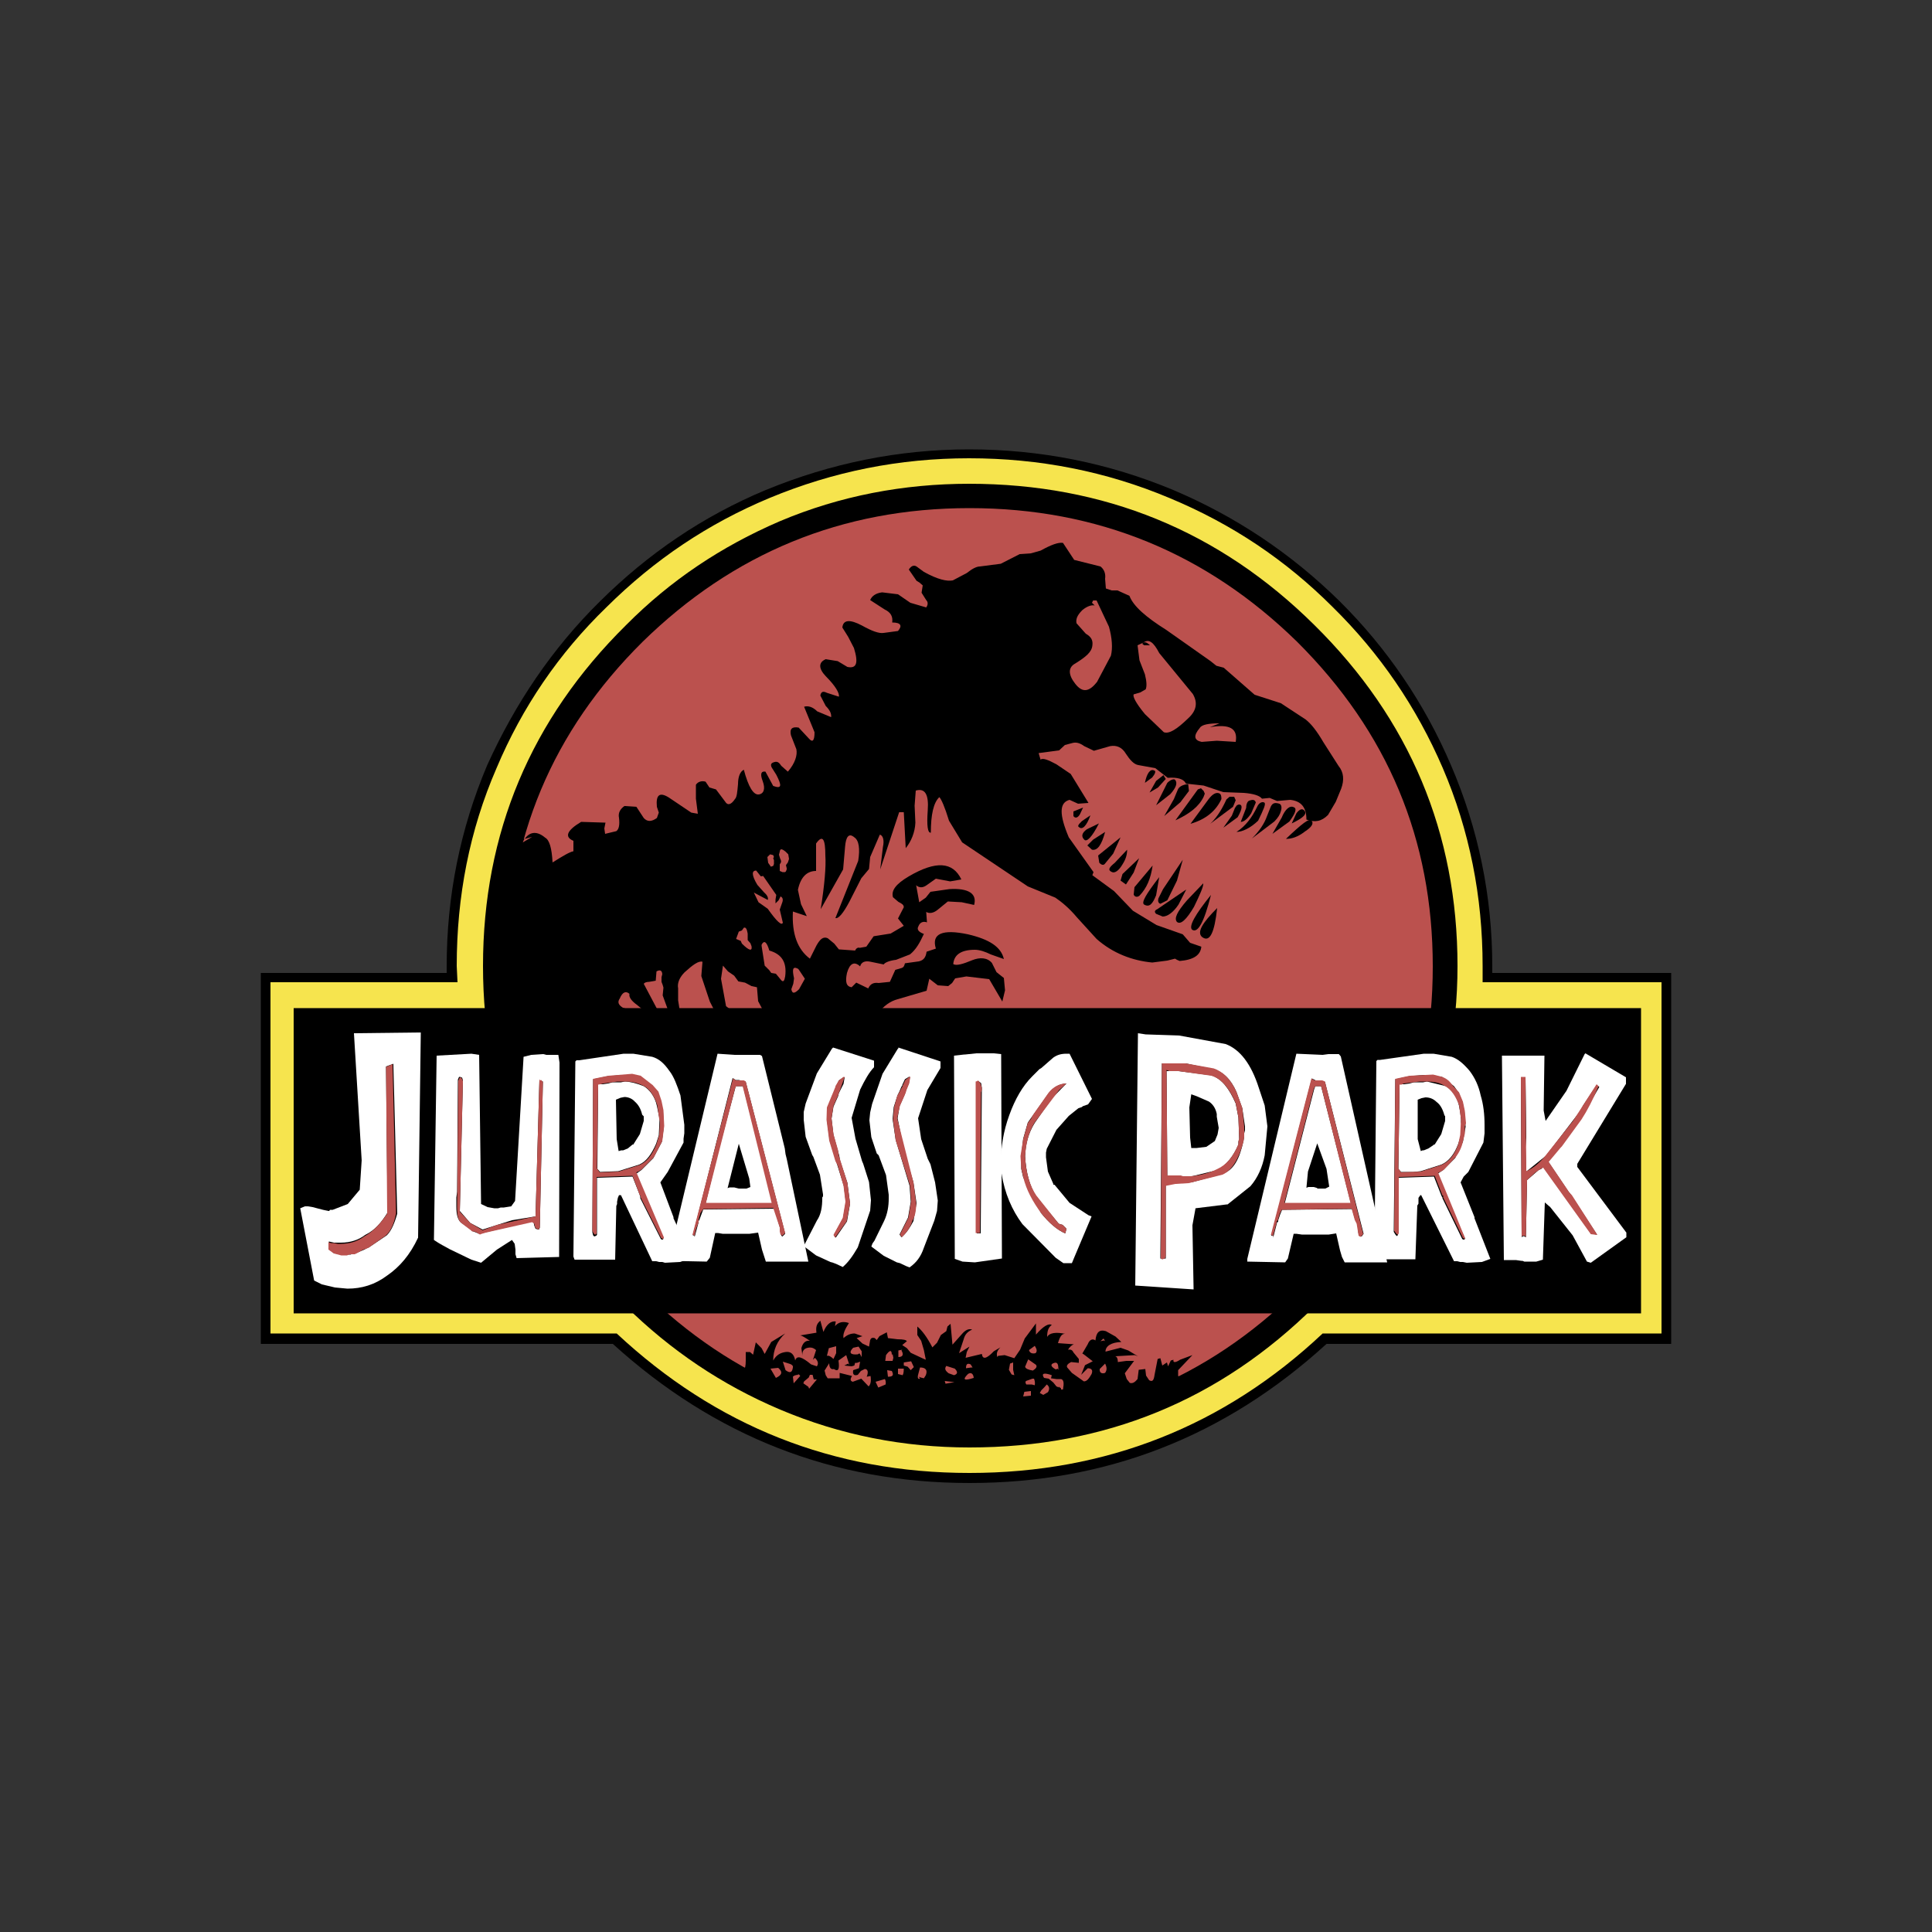 <?xml version="1.0" encoding="utf-8"?>
<!-- Generator: Adobe Illustrator 19.0.0, SVG Export Plug-In . SVG Version: 6.00 Build 0)  -->
<svg version="1.1" id="Layer_1" xmlns="http://www.w3.org/2000/svg" xmlns:xlink="http://www.w3.org/1999/xlink" x="0px" y="0px"
	 viewBox="0 0 500 500" style="enable-background:new 0 0 500 500;" xml:space="preserve">
<rect x="0" y="0" width="500" height="500" fill="#333333" stroke="none"/>
<style type="text/css">
	.st0{fill:#F6E44E;}
	.st1{fill:#BB514E;}
	.st2{fill:#FFFFFF;}
</style>
<g id="XMLID_1_">
	<path id="XMLID_3_" d="M250.8,116.3c-18.3,0-35.8,3.6-52.6,10.5c-16.3,6.8-30.5,16.5-42.9,28.8c-12.4,12.2-22,26.5-29.2,42.4
		c-7,16.5-10.5,33.9-10.5,52.1v1.7H67.5v96h91.1c26.3,23.9,57,36,92.3,36c35.4,0,66.1-12,92.4-36h89.2v-96h-46.3v-1.7
		c0-18.1-3.6-35.6-10.7-52.1c-6.8-15.9-16.5-30.2-28.8-42.4c-12.6-12.4-27-22-43.1-28.8C286.8,119.8,269.2,116.3,250.8,116.3z"/>
	<path id="XMLID_178_" class="st0" d="M250.8,118.6c-18,0-35.1,3.4-51.7,10.3c-15.8,6.6-29.7,15.9-42.1,28.2
		c-12.4,12-21.9,26-28.5,41.7c-7,16.1-10.3,33.2-10.3,51.2l0.2,4.2H70v90.9h89.6c25.6,23.9,56,36.1,91.3,36.1
		c35.4,0,66-12.2,91.4-36.1H430v-90.9h-46.3v-4.2c0-18-3.4-35.1-10.3-51.2c-6.8-15.8-16.3-29.7-28.5-41.7
		c-12.2-12.2-26.1-21.5-42.2-28.2C286.3,122,269,118.6,250.8,118.6z M201.8,134.9c15.6-6.6,32.1-9.7,49-9.7
		c34.9,0,64.8,12.2,89.4,36.6c24.6,24.3,37,53.8,37,88.2c0,16.8-3.2,32.9-9.8,48.5c-6.6,14.9-15.6,28-27.1,39.5
		c-24.6,24.4-54.4,36.6-89.4,36.6c-17,0-33.4-3.2-49-9.8c-15.1-6.4-28.3-15.3-40-26.8c-11.7-11.5-20.7-24.6-27.1-39.5
		c-6.8-15.6-9.8-31.7-9.8-48.5c0-34.4,12.4-63.9,37-88.2C173.5,150.2,186.7,141.4,201.8,134.9z"/>
	<path id="XMLID_179_" class="st1" d="M370.8,250.1c0-32.9-11.7-60.7-35.1-84c-23.4-22.9-51.6-34.6-84.8-34.6
		c-33.1,0-61.2,11.7-84.6,34.6c-23.4,23.2-35.1,51.1-35.1,84c0,32.6,11.7,60.5,35.1,83.8c23.4,23.1,51.6,34.6,84.6,34.6
		c33.2,0,61.4-11.5,84.8-34.6C359.1,310.6,370.8,282.7,370.8,250.1z"/>
	<path id="XMLID_209_" d="M268.1,342.5l-2.9,3.9l-1.2,2.9l-1.5,2.2l-2.5-0.8l-1.7,0.2l-0.2,0.3c-0.3-1,0-1.7,0.8-2.5l-1.7,1
		c-1.9,2-2.9,2.2-3.1,0.7l-4.2,1l0.3-1.5l0.7-1.4l-2.7,1.7l1.2-3.6c0.3-1.2,1-2,2.2-2.5c-0.8-0.3-1.7,0-2.7,1.2l-2.4,2.7l-0.5-5.4
		l-0.8,0.7l-0.3,1.2l-1.4,1l-1,2l-1.2,1.2c-1.4-2.7-2.7-4.4-3.9-5.4v2.2l1,1.5l0.7,2.4l0.5,2.5l-0.7-0.3l-3.2-1.5l-1-1.2l-1.2-0.8
		l1.2-1c-0.2-0.3-0.8-0.5-2.4-0.5l-2.5-0.3l-0.3-1.5l-1.9,1l-0.7,1l-0.5-0.5c-0.7-0.2-1,0-1.2,0.5l-0.3,1.7l-1.7-0.8l-1.5-1.4
		l1.5-0.5l-2-0.7c-1,0-1.9,0.3-2.9,1.2c-0.2-1,0.3-2.2,1.4-3.9c-1.4-0.5-2.7-0.3-3.6,0.8l0.2-1.2c-1.2-0.2-2.4,0.7-3.2,2.7l-0.8-2.9
		c-1,0.8-1.2,1.7-1,3.1l-4.2,0.7c0.3,0,1.2,0.5,2.5,1.4c-1.2-0.2-1.9,0.7-2.2,1.9l0.3,2.2c-0.2-1.2,0.2-1.9,1-2.2
		c1-0.3,1.7-0.2,2.5,0.5l-0.8,2.5l0.5-0.5c0.8,0.8,1,1.5,0.5,2.2l-1.5-0.5c-2.4-2-3.7-2.4-4.1-1c-0.3-1.7-1.2-2.4-2.5-2.2
		c-1.4,0.2-2.4,0.8-3.2,2.2c0-2.7,1-5.1,3.1-7l-3.6,2.2l-1.7,3.1l-0.8-1.5l-1.5-1.5l-0.7,3.2l-0.8-0.7H193v2.2
		c0,1.4-0.2,2.2-0.5,2.4l-2.7,0.5l-0.3,0.7l2.4,2.4l7.3,3.2l9.7,2.9l4.4,2l6.6,2.2l11.7,2.5l10-0.2c1,0,2.5,0.5,4.9,1.7
		c2.2,1.2,3.7,1.7,4.7,1.4l20.4-2.2l14.2-3.2c1.2-0.2,2.7-0.8,4.7-2.2c2-1.2,3.4-2,4.7-2.2l5.1-0.2l3.4-1.4c0.7,0,0.8-0.5,1-1.4
		c0-0.8,0.2-1.2,0.7-1.2l1.7,0.2c1.5-0.3,1.4-1.5-0.8-3.1l-1.4-0.8v-1.5l3.7-3.9l-3.2,1.2c-1.2,0.8-1.9,0.8-1.7,0l-0.7,0.2l-0.7,1.5
		l-0.3-1l-1.2,0.8l-0.5-1.9l-0.7,0.2l-0.8,4.1c-0.2,1.4-0.5,1.9-1.4,1.4l-0.8-1.2l-0.2-1.7l-1.7,0.2l-0.3,2.4c-0.7,0.8-1.2,1.2-2,1
		l-0.8-1l-0.5-1.5l2.4-3.2h-2l-2.2,0.3c0-0.8-0.2-1.4-0.7-1.5l5.1-0.3l0.8,0.3l-2.5-1.5l-2-0.7l-3.9,1c0-1.4,1.4-2.4,4.1-2.5
		l-1.5-1.4l-2.5-1.4c-1.7-0.5-2.5,0.3-2.7,2.4c-0.7-0.5-1.5-0.3-2,1l-1.4,2.4c0.2,0,1,0.7,2.7,2l-2,1l-1,2.5l1.7-1.7
		c1,0,1.4,0.5,1,1.5c-0.7,1.2-1.2,1.9-2,1.9l-3.1-2.2l-1.2-1.4c-0.3-0.5,0.2-1,1-1.4l2,0.2v-1l-1.4-1.7c-0.3-0.7-0.8-0.8-1.4-0.7
		c0.5-0.8,1-1.2,1.5-1.4l-4.1-0.3c0.5-1.7,1-2.5,1.9-2.4c-2.4-0.5-4.1-0.3-4.7,0.8c0-1.5,0.3-2.5,1.2-3.1c-0.8-0.5-2.2,0.3-4.1,2.5
		L268.1,342.5z M251.7,353.9h-0.3l-1.4,0.2c0-1,0.3-1.4,1.2-1L251.7,353.9z M250.5,355.6c0.7-0.5,1.4-0.2,1.5,1
		C249.5,357.4,249,357.1,250.5,355.6z M244.7,358.1l-0.2-0.7l2.5,0.3L244.7,358.1z M244.9,353.5l2.2,0.7c0.8,0.8,0.8,1.4-0.2,1.7
		l-1.4-0.5C244.6,354.7,244.4,354.2,244.9,353.5z M267.8,348.3c0.5,0.8,0.7,1.4,0.2,1.9c-0.8,0.2-1.5,0-1.7-0.8L267.8,348.3z
		 M267.6,356.8c0.2,0.5,0.3,1,0.2,1.7l-0.8-0.2h-1.4c-0.3-0.5-0.3-0.9,0.2-1l1.4-0.5H267.6L267.6,356.8z M271.4,356.8l-1.2-0.2
		c-0.8-1.2,0-1.4,2-0.7l-0.2,0.8l1.4,0.2h1.2c0.7,0.2,0.8,1,0.5,2.7h-0.5v-0.3l-0.7-0.5l0.2,0.3l-0.7-0.3l-0.8-1L271.4,356.8z
		 M273.9,354.2h0.2l-0.2,0.3V354.2l-0.7,0.2c-1.4-0.8-1.4-1.4-0.3-1.7C273.6,352.5,273.9,353,273.9,354.2z M261.4,352.9l0.8-0.3v1.9
		l0.3,1.4l-0.7-0.2l-0.7-1.2L261.4,352.9z M267.3,354.7c-1.2-0.2-1.9-0.5-2-1l0.8-1.9l2,1.4C268.5,353.7,268.1,354.2,267.3,354.7z
		 M266.8,360v1.2l-2,0.2l0.3-1.2L266.8,360z M269.5,359.8l0.7-0.7l0.7-0.8c0.7,0.5,0.8,1.2,0.3,2L270,361l-0.9-0.5L269.5,359.8z
		 M221.3,352.7h0.5l0.8-0.3l-0.3,1.7l-1.5,0.5c-0.2,1.2,0.3,1.5,1.2,1.2l0.8-1l1-0.5c0.8,0,1,0.8,0.5,2l1-0.2c0.2,1.4,0,2.2-0.5,2.7
		l-1.9-2l-2.2,0.8c-0.7-0.2-0.7-0.7-0.2-1.5l-3.2-0.8v1.4h-3.1l-0.5-0.8l-0.3-1.2l1.2-1.9c0,1.2,0.5,1.7,1.2,1.5
		c1.2,0.8,1.5,0,1.2-2.2l2-1.4l0.8,2.5l-0.3-0.3l-1,0.5l1.9,0.2l0.7-0.2L221.3,352.7z M222,350.5c-2,0.2-2.4-0.5-1.2-1.7l1.4-0.3
		l0.8,1.2v1.5l-0.5-0.9h-0.2L222,350.5z M216.4,350.2l-0.7,1.5c-0.5-0.5-1.2-1-1.7-0.8l0.5-2l1.9-0.5L216.4,350.2L216.4,350.2z
		 M207.9,358l0.2-0.5l1.2-1l0.3-0.7h0.7l0.3,1.2h0.8l-2,2.4l-0.2-0.5L207.9,358z M207.1,356.1l-1.7,1.9l-0.2-1.7
		c0.2-0.3,0.8-0.5,1.5-0.5l-0.3-0.2C206.7,355.6,206.9,355.8,207.1,356.1z M204.5,353c0.5,0.2,0.8,0.5,0.7,0.9
		c-0.2,1.4-0.8,1.5-1.9,0.7l-0.7-2.2L204.5,353z M232.5,351.2v-1.7l1-0.2l-0.2,0.2C233.9,350.5,233.7,351.2,232.5,351.2z
		 M232.4,355.6v-1.4h1.5c0,1.2-0.2,1.7-0.5,1.9l0.2-0.2L232.4,355.6z M234.9,353.7l-1-0.3v-0.8l1.9-0.3l0.7,1.5l-0.8,0.8
		L234.9,353.7z M238.1,356.8c-0.5,0.2-0.7-0.2-0.5-1l0.5-1.9c1.5,0,2,0.7,1.5,2l-0.5,0.8l-0.8-0.2l-0.5-0.2L238.1,356.8z
		 M229.1,352.2l0.2-1.5c1-1.4,1.5-1.4,1.5,0l0.2-0.3l0.2,1l-0.2,0.8L229.1,352.2L229.1,352.2z M229,356.9c0.2,0.3,0.3,0.8,0.2,1.4
		l-1.9,0.8l-0.7-1.5L229,356.9z M229.8,356.3l-0.2-1.7l1.2,0.2C231.3,355.8,231.2,356.3,229.8,356.3z M200.8,356.6l-1.4-2.4l2-0.2
		C202.7,355.1,202.3,355.9,200.8,356.6z M284.8,347.1l0.8-0.7l0.3,0.5v0.2l-0.2-0.2L284.8,347.1z M286,352.9c0.5,1,0.5,1.7,0,2.4
		c-0.8,0.3-1.5,0-1.4-1L286,352.9z"/>
	<path id="XMLID_210_" d="M275.1,140.5c-1.2-0.2-3.1,0.5-5.8,2l-2.5,0.7l-2.9,0.2l-4.9,2.5l-5.4,0.7c-0.8,0-1.9,0.5-3.4,1.7
		l-3.6,1.9c-1.5,0.3-3.9-0.2-7.5-2.2l-1.9-1.4c-0.8-0.5-1.5,0-2,0.8l2,2.9l0.8,0.5l0.8,0.7l-0.3,1.9l1.2,1.9c0.5,0.5,0.5,1.2,0,1.9
		l-4.1-1.2l-3.2-2.2l-4.1-0.5c-1.7,0.2-2.7,1-3.1,2l3.7,2.4c1.7,0.8,2.2,1.9,2,3.4c2.2,0,2.7,0.8,1.5,2.2l-3.7,0.5
		c-1.2,0.2-3.1-0.5-5.6-1.9c-3.2-1.7-4.9-1.5-5.1,0.5l1.5,2.4l1.5,2.9c1.2,3.9,0.7,5.4-1.7,4.9l-2.5-1.5l-3.1-0.5
		c-1.9,0.8-1.9,2.4,0,4.4c2.5,2.5,3.6,4.4,3.4,5.3l-3.1-1c-1-0.5-1.5-0.3-1.7,0.7l1.4,2.7c1,1,1.5,1.9,1.4,2.9l-3.6-1.5
		c-1.2-1.2-2.4-1.5-3.4-1.2l2.7,6.6c0,2.2-0.5,2.7-1.4,1.7l-2.7-2.9c-1.7-0.3-2.4,0.3-2,2l1.4,3.6c0.3,1.5-0.3,3.6-2.2,5.8l-1.7-1.5
		c-0.5-0.8-1-1.2-1.7-1c-0.8,0.2-1.2,0.5-0.8,1.4l1.2,1.9c1.5,2.9,1.4,3.7-0.8,2.9l-2-3.7c-1.2-0.2-1.4,0.7-0.7,2.5
		c0.7,1.9,0.3,3.2-1,3.4c-1.4,0.2-2.7-1.9-3.9-6.4c-1,0.5-1.5,1.9-1.5,3.7c-0.2,2.2-0.3,3.4-0.8,3.9c-1,1.5-1.9,1.7-2.5,0.7
		l-2.4-3.2l-1.7-0.5l-1-1.5c-1-0.3-2,0-2.5,0.8v3.6l0.5,3.9l-1.7-0.3l-5.8-3.9c-2.4-1.5-3.4-0.7-3.1,2.4l0.5,1.5l-0.5,1.4
		c-1.4,1-2.5,1-3.4,0l-1.9-2.9l-3.1-0.2c-1,0.7-1.7,1.7-1.4,3.1c0.2,1.7,0,2.9-0.7,3.4l-2.9,0.7l-0.2-1.4l0.3-1.5l-6.3-0.2
		c-3.7,2.2-4.4,3.9-2,4.9v2.7c-1,0.2-2.7,1.2-5.4,2.9c-0.2-3.7-0.8-5.8-1.9-6.4c-2-1.7-3.9-1.7-5.3,0.3l1.9-0.5l-2.9,1.7l1-1.2
		c-2.4,0.7-4.1,1.7-4.9,3.2l-2,8.6l0.8,4.2l-2.2,13.6c0,2.5,0,4.6,1,5.8c1,1.4,1.2,2.5,0.5,3.9c-1.2,3.4-1.2,5.6-0.3,6.4l2.2,1.2
		l3.2,0.5c2-0.5,3.2-0.5,3.9,0c3.2,2.5,10,4.9,19.8,7l15.6-1l11.9,0.3l7-1.5h4.9l7.3-1.9l15.6-1.2l4.2-1l2.9-2.9
		c1.5-2,3.2-3.2,5.1-3.7l7.5-2.2l0.7-3.1l2.2,1.7l2.7,0.2l1-0.8l0.8-1.2l2.9-0.5l5.9,0.7l3.4,5.8l0.7-2.9l-0.3-3.2l-1.9-1.5
		l-1.2-2.4c-1.2-1.4-3.1-1.5-5.1-0.7c-2.4,1-4.1,1.5-4.9,1c0.2-2.4,2-3.7,5.6-3.7c1.2,0,2.7,0.5,4.1,1.2l3.4,1.2
		c-0.7-3.1-3.7-5.1-9.3-6.4c-6.6-1.4-9.5-0.2-8.3,3.7l-2.4,0.8c-0.2,1.4-0.7,2.2-2,2.5l-3.6,0.5c-0.2,0.7-0.3,1-0.8,1.2l-1.7,0.5
		l-1.4,3.1l-2.9,0.3c-1.4-0.2-2.2,0.3-2.7,1.4l-3.1-1.5l-1.2,1.2c-1.4-0.2-1.7-1.4-1.2-3.7c0.7-2.5,1.9-3.1,3.4-1.7
		c0.3-1.2,1.4-1.5,2.7-1.2l3.4,0.7c0.3-0.5,1.5-1,3.2-1.2l3.6-1.4c1.5-1.2,2.5-2.9,3.6-5.3c-1.4-0.5-1.9-1.2-1.4-2
		c0.3-0.8,1-1.4,2.2-1l-0.2-2.7c0.8,0.5,1.9,0.3,2.9-0.5l2.7-2.2l3.6,0.2l3.2,0.7c0.8-2.9-1.4-4.4-6.4-4.1l-4.9,0.7l-1.2,1.5
		l-1.7,1.2l-0.8-4.4c0.8,0.7,1.7,0.7,2.7,0l2.4-1.7l3.7,0.7l2.9-0.5c-2.2-4.6-6.6-4.9-13.6-0.8c-3.4,2-4.6,3.7-4.1,5.4l1.4,1.2
		c1,0.5,1.4,0.8,1.4,1.4l-1.5,2.9l1.5,1.9l-3.4,2l-4.4,0.7l-1.9,2.7l-1.7,0.3c-0.5-0.2-1,0.2-1.2,0.7l-4.2-0.3l-1.2-1.5l-1.7-1.4
		c-1.2-0.5-2,0.3-2.9,1.9l-1.7,3.4c-3.2-2.4-4.7-6.4-4.4-12.2l3.6,1.2l-1.5-3.1l-0.8-3.7c0.7-3.4,2.4-4.9,4.7-4.9v-7.1
		c1.7-2.4,2.4-1.2,2.4,3.1c0.2,2.9-0.2,7.5-1.2,13.9l5.8-10.3l0.5-5.8c0.2-2.7,1-3.7,2.4-2.5c1.2,0.8,1.5,2.9,1,6.1l-5.9,14.8
		c0.8,0.2,2-1.2,3.6-4.2l3.1-6.1l2-2.4l0.3-3.1l2.5-5.8c0.8,0.2,1.2,1.4,0.8,3.2l-0.7,5.8l4.9-14.8h1.2l0.5,9.3
		c1.4-1.7,2.4-4.1,2.5-6.6l-0.2-4.4l0.3-3.9c2.4-0.7,3.4,1,3.1,5.1c-0.3,4.1,0,5.9,0.8,5.8c0-4.7,0.7-7.8,2.2-9.2
		c0.5,0.5,1.4,2.5,2.5,6.1l3.4,5.6l17,11.4l7.1,2.9c1.5,1,3.6,2.7,5.6,5.1l5.1,5.6c4.2,3.7,9.2,5.6,14.4,6.1l3.9-0.5l2-0.5l0.5,0.3
		l0.7,0.3c3.6-0.3,5.4-1.5,5.6-3.7l-2.9-1l-1.9-2.2l-6.8-2.4l-6.1-3.7l-4.9-5.1l-5.6-4.1l0.3-0.8l-6.4-9c-2.5-5.9-2.5-9,0.2-9.7
		l2.2,1l2.7-0.2l-4.6-7.5l-3.7-2.5c-2.2-1.2-3.6-1.7-4.1-1.2l-0.5-1.7l5.3-0.7l1.5-1.4l1.9-0.5c1-0.3,2,0,3.1,0.8l2.5,1.2l4.2-1.2
		c1.7-0.3,3.1,0.3,4.1,2c1,1.5,2,2.7,3.2,2.9l4.4,0.8l3.2,2.5c2.5-0.2,4.2,0.3,4.7,1.5l4.6,0.5l5.1,1.7l5.3,0.2
		c2.5,0.2,4.1,0.7,4.7,1.5l2-0.2l1.9,0.8l3.4-0.3c2.9,0.3,4.2,2,4.2,5.1c2.2,0.8,3.9,0.5,5.6-1.2l2-3.4l1.4-3.4
		c0.8-2.2,0.7-4.2-0.7-5.9l-3.9-6.1c-1.7-2.9-3.1-4.7-4.6-5.9l-6.4-4.2l-6.8-2.2l-8-7l-1.9-0.5l-1.5-1.2l-11.5-8.1
		c-5.1-3.2-8.5-6.1-9.5-8.8l-3.1-1.4h-1.5l-1.5-0.5l-0.2-2.5c0.2-1.4-0.3-2.5-1.2-3.2l-6.8-1.7L275.1,140.5z"/>
	<path id="XMLID_211_" d="M298.7,199.4c-1-0.5-1.9,0.7-2.4,3.2l1.9-1.4C299,200.2,299.2,199.5,298.7,199.4z"/>
	<polygon id="XMLID_212_" points="301.7,201.6 301.1,200.6 299.2,202.1 297.5,205.1 299.7,203.8 	"/>
	<path id="XMLID_213_" d="M302.9,205.5c1.5-1.7,1.9-2.9,1.2-3.7c-0.3-0.3-1.2,0-2,0.8l-2.9,5.8L302.9,205.5z"/>
	<path id="XMLID_214_" d="M307.5,202.9c-1.5,0.2-2.4,0.7-2.7,1.5l-1,2.4l-2.5,4.4l4.2-3.6l2.2-2.9L307.5,202.9z"/>
	<path id="XMLID_215_" d="M310,204.3l-5.8,8c3.7-1.7,6.1-3.6,7.3-6.1l0.3-0.8l-0.3-0.7l-0.7-0.7L310,204.3z"/>
	<path id="XMLID_216_" d="M315.5,205.3c-0.8-0.3-1.7,0.2-2.7,1.5l-4.7,6.4c4.1-1.2,6.6-3.4,8-6.4C316.1,206,316,205.5,315.5,205.3z"
		/>
	<path id="XMLID_217_" d="M319.4,206.2h-1.2l-0.8,0.7c-1.4,3.1-2.9,5.1-4.2,6.3l5.9-4.4l0.7-1.7L319.4,206.2z"/>
	<path id="XMLID_218_" d="M320.6,208.2l-0.5,0.2l-0.5,0.7l-0.8,2l-2.2,3.1l3.7-2.7C321.6,209.2,321.6,208.2,320.6,208.2z"/>
	<path id="XMLID_219_" d="M325,207.7c-0.2-0.8-0.8-0.8-1.7-0.5c-0.5,0.2-0.8,1-0.8,1.9l-1.4,3.6c0.8,0,1.7-0.7,2.7-2.2L325,207.7z"
		/>
	<path id="XMLID_220_" d="M327.2,207.7c-0.5-0.3-1.4,0-1.9,1.2c-1.2,2.5-2.9,4.9-5.3,6.4c1.5,0,3.6-1,5.6-2.9
		C327,209.5,327.7,208,327.2,207.7z"/>
	<path id="XMLID_221_" d="M331.1,208c-1-0.3-1.7-0.3-2.2,0.7l-1,2.5c-0.7,2-2,3.9-3.9,5.8l5.8-4.4c1-1,1.5-1.9,1.7-2.7
		C331.8,208.9,331.6,208.2,331.1,208z"/>
	<path id="XMLID_222_" d="M334.8,208.9c-1-0.5-2.2,0.5-3.1,2.7l-2.4,4.2l4.4-3.2C335.3,210.4,335.7,209.2,334.8,208.9z"/>
	<path id="XMLID_223_" d="M334.3,213.1c3.1-1.5,4.1-2.5,3.2-3.4c-0.5-0.5-1.2-0.3-2,0.8L334.3,213.1z"/>
	<path id="XMLID_224_" d="M339.4,212.4c-0.5-0.8-2.5,0.8-6.6,4.7c1.5,0,3.1-0.5,4.9-1.9C339.4,214.1,340.1,213.1,339.4,212.4z"/>
	<path id="XMLID_225_" d="M315,235c-3.9,3.9-5.3,6.3-3.9,7.5C313.1,244,314.3,241.4,315,235z"/>
	<path id="XMLID_226_" d="M313.4,231.6c-4.1,5.1-5.8,8.1-4.9,9C310,241.6,311.6,238.7,313.4,231.6z"/>
	<path id="XMLID_227_" d="M304.6,238.6c1,0.8,2.5-0.7,4.4-3.9c1.5-3.1,2.5-5.3,2.4-6.1l-4.2,4.4C304.6,236,303.8,237.7,304.6,238.6z
		"/>
	<path id="XMLID_228_" d="M300.9,237.2c1.2,0,2.7-1,4.1-3.1l2-3.9l-7.5,5.1c-0.7,0.3-0.8,0.7-0.3,1.2L300.9,237.2z"/>
	<path id="XMLID_229_" d="M302.1,233l2.5-5.1l1.5-5.4l-5.1,7.6l-1.2,2.4c-0.2,0.8,0,1.2,0.5,1.4L302.1,233z"/>
	<path id="XMLID_230_" d="M296.1,234.1c1.4,0.8,2.2-0.2,3.1-2.4l0.8-4.7C296.6,231.4,295.3,233.6,296.1,234.1z"/>
	<path id="XMLID_231_" d="M294.9,231.8c1.9-2,2.9-4.4,3.4-7.8l-4.7,5.6l-0.2,1.9C293.6,232.1,294.3,232.3,294.9,231.8z"/>
	<polygon id="XMLID_232_" points="293.4,225.8 294.8,222.1 290.5,226.2 290,227.9 291.4,228.9 	"/>
	<path id="XMLID_233_" d="M291.7,219.9l-3.2,3.4c-1.5,1.2-1.9,1.9-0.7,2.4c0.7,0.3,1.7-0.3,2.7-2
		C291.4,222.3,291.7,221.1,291.7,219.9z"/>
	<path id="XMLID_234_" d="M290,216.7l-5.8,4.7l0.3,1.9c0.5,0.5,1,0.7,1.4,0.3l2.2-2.7L290,216.7z"/>
	<path id="XMLID_235_" d="M282.6,219.9c1.4,0.3,2.5-1.2,3.4-4.6l-3.1,2l-1.5,1.5L282.6,219.9z"/>
	<path id="XMLID_236_" d="M284.4,213.1l-3.1,1.5c-1.4,1-1.5,1.9-0.7,2.7C281.2,218,282.6,216.7,284.4,213.1z"/>
	<path id="XMLID_237_" d="M279.3,214.1c0.8,0.7,1.9-0.3,2.9-3.1l-2.2,1.5C279.2,213.3,278.7,213.8,279.3,214.1z"/>
	<path id="XMLID_238_" d="M279.5,210.7l0.8-1.7l-2.5,1v1.2C278.3,211.9,279,211.6,279.5,210.7z"/>
	<path id="XMLID_239_" class="st1" d="M282.6,156l0.7,0.7c-0.8-0.2-2,0.2-3.2,1.2c-1.4,1.4-1.7,2.4-1.5,3.4l2.4,2.7
		c1.4,0.8,1.9,1.7,1.7,3.1c-0.2,1.7-1.7,2.9-4.4,4.6c-1.9,1-1.9,2.9,0,5.3c1.9,2.4,3.6,2,5.6-0.5l3.6-6.8c0.5-2,0.3-4.6-0.5-7.5
		l-3.2-6.8h-0.9L282.6,156z"/>
	<path id="XMLID_240_" class="st1" d="M295.6,166.6l0.3-0.3l-1.5,0.7l0.5,3.9l1.4,3.6c0.5,2,0.5,3.2,0.2,3.9l-1.4,0.8l-1.7,0.5
		c-0.3,0.5,0.5,2.2,2.9,5.1l4.9,4.7c1.4,0.5,3.4-0.8,6.3-3.6c2.2-2,2.5-4.1,1.2-6.3L300,169c-1.5-2.9-2.7-3.7-4.1-2.7
		c0.5-0.2,1,0,1.7,0.7h-1.5L295.6,166.6z"/>
	<path id="XMLID_241_" class="st1" d="M313.1,188.2l2.5-1c-2.7,0-4.6,0.3-5.1,1.2c-1.7,2-1.5,3.2,0.5,3.6l3.9-0.3l4.9,0.3
		C320.4,188.5,318.2,187.3,313.1,188.2z"/>
	<path id="XMLID_242_" class="st1" d="M196.9,226.8l-1.2-1.5c-1.2,0-1.2,1.2,0.3,3.7l1.7,1.9c0.8,0.7,1.2,1.4,1,2l-3.6-1.9l1.2,2.5
		l2.4,1.7c2.4,3.4,3.6,4.4,3.9,3.6l-0.8-3.4l0.7-2c0.2-0.7,0-1.2-0.5-1.4l-0.5,1l-0.8,0.8v-1l0.2-1.2l-3.4-4.9L196.9,226.8
		L196.9,226.8z"/>
	<path id="XMLID_243_" class="st1" d="M193.5,241.6c-0.2-1.2-0.5-1.7-1-1.5l-0.5,0.7l-0.8,0.3l-0.7,1.9l1.2,0.5l0.3,0.7
		c1.9,1.9,2.7,2,2.5,0.7l-0.3-0.8l-0.7-0.8L193.5,241.6L193.5,241.6z"/>
	<path id="XMLID_244_" class="st1" d="M199.1,246c-0.7-2.4-1.4-2.7-2-1.5v0.3l0.8,5.1l1.2,1.2l0.5,0.7l1.2,0.2l1.4,1.7
		c0.5,0.5,0.8,0.2,1-1C203.7,248.9,202.2,246.9,199.1,246z"/>
	<path id="XMLID_245_" class="st1" d="M206.7,250.9l-0.2-0.2c-1.4-0.7-1.5,0.2-1,2.5l-0.2,1.4l-0.5,1.4c0.2,1.2,0.8,1.2,2,0l1.5-2.7
		L206.7,250.9z"/>
	<polygon id="XMLID_246_" class="st1" points="196.2,259.1 195.9,255.5 194.5,255.2 192.8,254.3 191.1,254 190,252.5 188.4,251.4 
		187.1,249.9 186.6,253.3 187.9,260.4 191.3,263 193.9,263.5 197.3,262.8 197.9,262.3 	"/>
	<path id="XMLID_247_" class="st1" d="M177.2,251.6c-1.2,1.2-2,2.7-1.7,4.2v3.1l0.5,3.1l1.4,1l1.5-0.2l1,0.7l4.9-0.3l0.8-0.3
		l-1.9-3.7l-2.2-6.6l0.3-3.7C180.8,248.6,179.3,249.7,177.2,251.6z"/>
	<path id="XMLID_248_" class="st1" d="M169.9,251.4l-0.2,2.4l-1.7,0.3c-0.7,0-1.2,0.2-1.4,0.5l3.7,7l2,1.9l1.7,1.2l0.2-1l-0.3,0.5
		l-2.4-6.6l0.2-2l-0.2-0.7l-0.3-0.8v-1.2l0.2-0.8C171.3,251.1,170.8,250.9,169.9,251.4z"/>
	<path id="XMLID_249_" class="st1" d="M160.4,258.4c-0.7,1-0.3,1.7,0.8,2.4l3.7,1.2l2.9,0.5l-2.9-2.4c-1.4-1-2.2-2-2-2.9
		C162,256.4,161.1,256.7,160.4,258.4z"/>
	<path id="XMLID_250_" class="st1" d="M204.2,222.3l-0.2-1.2l-0.7-0.7c-1-0.8-1.4-0.8-1.5,0l-0.2,0.8l0.3,1c0.2,0.3,0.3,0.8,0.2,1
		l-0.3,0.5v1.7l0.7,0.3h0.7l0.2-0.2l0.2-0.5v-0.3l-0.2-0.8l0.5-0.7L204.2,222.3z"/>
	<polygon id="XMLID_251_" class="st1" points="200.1,221.3 199.3,221.1 198.6,221.8 198.8,223.3 199.3,224 199.5,224.3 200.1,224.1 
		200.3,223.6 200.3,222.6 200.1,222.1 200.3,221.8 	"/>
	<rect id="XMLID_252_" x="76" y="260.9" width="348.7" height="79"/>
	<path id="XMLID_255_" class="st2" d="M93.1,307.9l-3.1,3.7l-3.9,1.5h-0.7l-0.2,0.3H85l-1.4-0.3l-2.7-0.7l-1.2-0.2h-0.8l-1.2,0.5
		l3.6,18.7l2,1l3.4,0.8l3.2,0.3c3.7,0,7.1-1,10.3-3.4c3.2-2.2,5.9-5.3,8-9.8l0.7-53.1l-17.3,0.2l2,32.9L93.1,307.9z M99.9,276
		l1.9-0.7l1,38.8c-0.7,2.5-1.5,4.4-2.7,5.6l-4.6,3.1l-0.7,0.3l-0.5,0.3l-2.4,1h-0.5l-0.7,0.3l-4.2-0.3l-1.4-1.2v-1.9l1.4,0.3h1.7
		c2.5,0,4.6-0.7,6.3-2c2.5-1.2,4.2-3.2,5.8-5.8L99.9,276z"/>
	<path id="XMLID_258_" class="st2" d="M144.8,275l-0.3-2h-3.1l-0.8-0.2l-3.1,0.2l-2,0.5l-2.2,37.3l-1,1.4l-1.9,0.3h-0.8l-0.7,0.2h-1
		l-1.7-0.3l-1.7-0.8L124,273l-2-0.3l-9,0.5l-0.7,47.7c1.4,1,2.9,1.7,4.1,2.4l5.6,2.7l2.5,0.8l4.1-3.4l3.9-2.5l0.7,1l0.2,1.5v1.2
		l0.3,1l11-0.3L144.8,275z M139.6,279.6h0.2l0.7,0.3l-0.8,37.8l-0.2,0.5h-0.2l-0.7-0.2l-0.3-0.7l-0.2-0.9l-0.5-0.3l-13.6,3.2l-2-0.8
		v-0.2l-2.7-1.9c-0.8-0.7-1.2-2-1.2-4.1v-2.4l0.2-1.5l0.2-29l0.3-0.7h0.3l0.5,0.2l0.2,0.7l-0.8,33.8l2.7,3.1l3.2,1.7l7.6-2.4l6.1-1
		L139.6,279.6z"/>
	<path id="XMLID_261_" class="st2" d="M173.2,277.1c-1.4-2-2.7-3.1-4.4-3.6l-4.9-0.8h-2.5l-11.5,1.7h-0.7l-0.3,0.3l-0.5,50.5
		l0.3,0.8h10.5l0.3-13.9l0.2-0.5V311l0.2-1l0.3-0.7h0.5l8.1,17.1h1l0.8,0.2h0.8l0.7,0.2l3.9-0.2l2.2-0.8l-1.5-5.4l-2.4-5.1V315
		l-3.4-9l1.9-2.7l4.1-7.6v-1l0.2-1.4v-2.2l-1-7.6C175.2,280.8,174.4,278.6,173.2,277.1z M153.5,279.3l3.9-0.8l3.9-0.3l4.4,0.5
		l3.1,2.4l1.5,1.7l0.8,2.4l0.5,2.5l0.2,3.9l-0.5,3.9l-2.2,4.2l-3.1,3.1l-1.4,1l4.7,11.2l0.3,0.7l0.2,0.5l1.9,4.4l-0.2,0.2h-0.3
		l-0.2-0.2l-5.3-10.5v-0.5l-2-5.1l-9.2,0.3v14.8l-0.2,0.2l-0.5,0.2l-0.3-0.3l-0.2-0.8L153.5,279.3L153.5,279.3z"/>
	<path id="XMLID_264_" class="st2" d="M157.4,280.4l-1.4,0.2h-1.2l-0.2,21.9l0.7,0.8l4.7-0.2l5.4-1.7c1.9-0.8,3.2-2.7,4.4-5.4
		l0.7-2.2l0.2-4.2l-0.7-3.4c-0.5-2.4-1.9-4.2-3.4-5.1c-2-0.8-3.7-1.2-4.9-1.2l-1,0.2h-2.2L157.4,280.4z M166.6,288.9v1.2l-1,3.4
		l-1.7,2.7h-0.2l-1.2,1l-1.2,0.5h-0.5l-0.7,0.2l-0.5-3.1l-0.2-10.2l1.2-0.5l1-0.2c0.8,0,1.9,0.3,2.7,1.2c0.8,0.7,1.5,1.7,1.9,3.4
		L166.6,288.9z"/>
	<path id="XMLID_267_" class="st2" d="M190.1,273l-4.4-0.3L173,325.7l0.2,0.3v0.3l9.7,0.2l0.8-1l1.4-6.4h0.7l1.2,0.2h7l2.2-0.3
		l1,4.4l1,3.1h11l-5.6-26.6l-0.3-1.2l-0.2-1.5l-5.9-23.9l-0.5-0.3L190.1,273z M192.7,279.8l0.3,0.2l10.2,39.3l-0.7,0.7l-0.3-0.2
		l-0.3-1.9l-1.5-5.1L182,313l-1,2.7l-0.2,0.3v0.3l-1,3.7l-0.3-0.3h-0.2l10.3-40.7l0.8,0.5h0.8l0.8,0.2L192.7,279.8L192.7,279.8z"/>
	<path id="XMLID_270_" class="st2" d="M192.3,281.1h-1.9l-0.2,0.8l-4.4,16.5l-3.2,13.1H200L192.3,281.1z M193.2,307.6h-2l-1.2-0.3
		h-1.2l-0.5,0.2l2.9-11.5l2.7,9l0.3,2.2L193.2,307.6z"/>
	<path id="XMLID_273_" class="st2" d="M215.6,271.1l-0.3,0.3l-3.9,6.4l-2.9,7.8l-0.5,2.2v2l0.5,4.4l1.7,4.7l0.3,0.5l1.7,4.6l0.8,5.1
		v0.5l-0.2,0.3v0.2c0,2.2-0.3,4.2-1.4,5.8l-3.4,6.6l3.2,2.4l3.7,1.7l0.7,0.2l0.8,0.3l1.7,0.8c1.4-1.2,2.5-2.7,3.9-5.1l3.2-9.5
		l0.2-2.7l-0.5-4.7l-1.5-4.7l-0.3-0.7l-1.7-5.8l-1-5.4l2.2-7.3c1.2-2.5,2.4-4.6,3.6-5.8v-1.7L215.6,271.1z M216.4,281.1l0.7-1.5
		l1.2-0.8h0.3l-0.3,1.7l-1.2,2.4l-0.2,0.8l-1.2,2.7l-0.5,3.1l0.5,4.2l1.5,5.4l0.2,1.2l1.9,5.8l0.7,5.4l-0.8,4.6l-2.9,4.2l-0.5-0.7
		l2.4-4.4l0.7-4.1l-0.5-4.1l-3.7-11.9l-0.7-5.4l0.2-3.1l1.2-3.1l0.7-1l0.3-1.2v-0.2L216.4,281.1z"/>
	<path id="XMLID_276_" class="st2" d="M243.4,276.4v-1.7l-10.9-3.6v0.2l-0.2,0.2l-3.9,6.4l-2.7,7.8l-0.5,2.2l-0.2,2l0.5,4.4l1.4,4.2
		l0.5,0.5l1.9,5.1l0.7,5.1v1c0,1.9-0.3,3.9-1.2,5.8l-2.5,5.1l-0.5,0.7l-0.3,0.8l3.2,2.4l3.4,1.7l0.8,0.2l1.7,0.8l0.8,0.3
		c1.7-1.2,2.9-2.7,3.7-5.1l2.7-7l0.7-2.5l0.2-2.7L242,306l-1.2-4.7l-0.7-1.4l-1.7-5.1l-0.8-5.4l2.4-7.3L243.4,276.4z M235.2,278.7
		h0.3l-0.3,1.7l-0.7,1.7l-0.2,0.7l-0.3,0.8l-1.2,2.7l-0.5,3.1l1.7,8.5l2.4,8.1l0.8,5.4l-0.8,4.6c-1,1.9-1.9,3.2-3.1,4.2l-0.5-0.7
		l2.2-4.4l0.7-4.1l-0.3-4.1l-3.6-11.9l-0.8-5.4l0.3-3.1l1-3.1l0.5-1l0.5-1.2l0.2-0.2v-0.2l0.7-1.5L235.2,278.7z"/>
	<path id="XMLID_279_" class="st2" d="M252.7,272.6l-2.9,0.3h-0.2l-2.7,0.3l0.2,52.6l2,0.7l3.2,0.2l7-1l-0.2-52.9l-1.9-0.2H252.7
		L252.7,272.6z M253.2,279.8l0.7,0.5l0.2,1.2l-0.3,37.7h-1v-39.2l0.3-0.2H253.2z"/>
	<path id="XMLID_282_" class="st2" d="M276.6,288.8l2.5-2l0.9-0.3l0.2-0.2l1.4-0.5l1-1.4l-5.8-11.7H276c-1.4,0-2.4,0.3-3.4,1
		l-3.1,2.7l-0.5,0.3l-1.9,1.9c-2.4,2.4-4.4,5.8-5.9,10c-1.5,4.1-2.2,8.3-2.2,12.7v1.2l0.2,1.2c0.8,5.1,2.7,9.5,5.4,13.1l8.6,8.7
		l2,1.4h2.2l0.3-0.7l0.2-0.5l4.6-10.9l-0.8-0.3l-4.9-3.2l-3.9-4.7h-0.3v-0.2l-1.4-3.2l-0.5-3.7v-1.2l0.2-1l2.5-4.9L276.6,288.8z
		 M272.2,284.3l-4.4,6.3c-1.7,2.7-2.4,5.6-2.5,8.6c0.2,4.2,1.2,7.8,2.9,10.5l5.8,7l1,0.3l1,1l-0.3,1.2c-2-0.8-4.2-2.7-6.3-5.3
		l-4.6-9.2l-0.5-2.2v-3.4l0.5-4.4l1.2-4.2l5.4-7.6c1.2-1.5,2.7-2.4,4.6-2.5L272.2,284.3z"/>
	<path id="XMLID_285_" class="st2" d="M325.8,281.6c-2-6.3-4.9-10-8.6-11.4l-12-2.2l-8.7-0.3l-2-0.3l-0.7,65.3l15.1,1l-0.3-16.6
		l0.8-4.4l8.1-1h0.2l5.9-4.7c1.9-2.2,3.1-4.9,3.7-8l0.7-7.5l-0.7-5.4L325.8,281.6z M300.7,275.2h6.1l7.3,1.5
		c2.4,0.7,4.4,2.5,5.9,5.9l1.5,4.2l0.7,4.7v1l-0.2,0.8v0.8l-0.2,1.2c-1,4.6-2.5,7.5-5.4,8.5l-8.1,2.2l-4.1,0.2l-2.5,0.5v19h-1.4
		v-0.2v-0.2v-0.2L300.7,275.2z"/>
	<path id="XMLID_288_" class="st2" d="M305,277.2h-3.1l0.2,27.1h3.4l0.7,0.2h1.9l7-1.7c2.4-1.4,4.1-3.6,5.4-6.6v-0.7l0.2-0.7
		l-0.2-5.6l-0.7-3.6c-1.7-3.9-3.6-6.4-6.3-7.3L305,277.2z M308.3,283.2l1.4,0.5l3.2,1.4c1,0.7,1.7,1.7,2,3.2v0.7l0.5,2.9l-0.3,1.7
		l-0.7,1.7l-2.2,1.5l-2.5,0.3h-1.4l-0.3-2.7l-0.2-7.8L308.3,283.2z"/>
	<path id="XMLID_291_" class="st2" d="M346.5,272.8h-2.7l-1.5,0.2l-6.8-0.3l-12.7,53.1v0.7l9.8,0.2l0.7-1l1.5-6.4h0.7l1.4,0.2h7
		l1.9-0.3l1,4.4l0.5,1.7l0.7,1.4h11l-12-53.3L346.5,272.8z M341.9,279.8h0.3l0.7,0.2l10,39.3l-0.5,0.7l-0.7-0.2l-0.2-1v-0.8
		l-0.3-1.4l-0.5-1l-0.8-2.7l-18.1,0.2l-0.5,1.2l-0.5,1.5v0.3l-0.3,0.3l-1,3.9v-0.5h-0.5l10.5-40.7l1,0.5h0.7L341.9,279.8z"/>
	<path id="XMLID_294_" class="st2" d="M341.9,281.1h-1.5l-0.3,0.8l-7.6,29.5h17.1L341.9,281.1z M338.5,303.2l2.4-7.3l2.4,6.6
		l0.7,4.6l-1,0.5h-2l-0.3-0.2l-0.7-0.2h-1.4l-0.5,0.2L338.5,303.2z"/>
	<path id="XMLID_297_" class="st2" d="M357.2,274.3h-0.7l-0.3,0.3l-0.5,50.5l0.3,0.8h10.3l0.5-13.9l0.3-0.5V310l0.5-0.7h0.2
		l8.5,17.1h0.8l0.8,0.2h0.7l1,0.2l3.9-0.2l2.2-0.8l-4.1-10.5V315l-3.6-9l0.8-1.5l1.2-1.2l3.9-7.6l0.3-2.4v-2.2c0-2.7-0.3-5.3-1-7.6
		c-0.5-2.4-1.5-4.6-2.9-6.4c-1.7-2-3.1-3.1-4.6-3.6l-4.7-0.8h-2.5L357.2,274.3z M361.1,279.3l3.7-0.8l3.7-0.3l4.7,0.5l3.1,2.4
		l1.2,1.7l1,2.4l0.5,2.5l0.3,3.9l-0.7,3.9l-2,4.2l-3.1,3.1l-1.5,1l4.7,11.2l0.2,0.7l0.3,0.5l2,4.4l-0.3,0.2h-0.3l-0.2-0.2l-5.1-10.5
		v-0.2l-0.2-0.3l-2-5.1l-9.3,0.3v14.8l-0.3,0.3l-0.3-0.3l-0.5-0.8L361.1,279.3z"/>
	<path id="XMLID_300_" class="st2" d="M364.8,280.4l-1.4,0.2h-1.2l-0.3,21.9l0.7,0.8h3.2l1.9-0.2l5.3-1.7c1.9-0.8,3.4-2.7,4.4-5.4
		l0.7-2.2l0.2-2.4l-0.2-1v-0.8l-0.2-1.7l-0.3-1.7c-0.5-2.4-1.9-4.2-3.4-5.1l-4.9-1.2l-1,0.2h-2.4L364.8,280.4z M367.9,284.2l1-0.2
		c1,0,2,0.3,2.9,1.2c0.7,0.5,1.5,1.5,2,3.4l0.2,0.3v1.2l-1,3.4l-1.7,2.7h-0.2l-0.2,0.2l-1.2,0.8l-1.2,0.5h-0.3l-0.5,0.2l-0.8-3.1
		v-10.2L367.9,284.2z"/>
	<path id="XMLID_303_" class="st2" d="M410.3,272.6l-0.2,0.2l-4.7,9.5l-5.4,7.8l-0.5-2.7l0.2-14.2h-11l0.5,52.9h3.1l1.4,0.2h0.3
		l0.5,0.2h3.1l1.7-0.5l0.5-14.8l1.4,1.2l5.8,7.3l3.7,6.8l1,0.3l9.2-6.6v-1.2l-12.7-17v-0.8l12.6-20.7v-1.7L410.3,272.6z
		 M413.2,280.8l0.7,0.5l-4.7,8.1l-5.1,7l-0.2,0.2l-0.2,0.3l-3.1,3.6l5.4,8l0.3,0.3l7,10.7l-1.5-0.2L399.4,302l-0.3,0.3l-0.2,0.2
		l-0.7,0.3l-0.8,0.7l-2.2,1.9l-0.3,14.8l-0.5-0.3L394,320l-0.2,0.2l-0.2-41.4h1.2l0.2,15.6l-0.2,2.5l0.2,6.3l5.1-4.1l8.8-11.5
		l0.8-1.5L413.2,280.8z"/>
	<path id="XMLID_304_" class="st1" d="M101.6,275.4l-1.7,0.7l0.3,38c-1.7,2.5-3.6,4.6-5.8,5.8c-1.9,1.4-3.9,2-6.3,2h-0.7l-1-0.2
		h-0.7l-0.7-0.2v1.9l1.4,1l1.9,0.5h1.5l0.8-0.3h1.2l1-0.5l1.2-0.7l0.7-0.2l0.7-0.3l4.4-3.1c1.4-1.2,2.2-3.2,2.7-5.8L101.6,275.4z"/>
	<path id="XMLID_305_" class="st1" d="M139.8,279.6l-0.2-0.3l-1,35.5l-10,2.2l-3.7,1.4l-3.2-1.9l-2.7-2.9l0.8-33.8l-0.3-0.7
		l-0.3-0.3l-0.3,0.2l-0.3,0.7l-0.3,32.7c0,2.2,0.3,3.6,1.2,4.2l2.5,1.9l0.2,0.2h0.5l0.7,0.3l0.8,0.5l0.5-0.2l1-0.3l12-2.7l0.5,0.3
		l0.2,0.5v0.3l0.3,0.5l0.7,0.3l0.3-0.5l0.8-37.7l-0.2-0.2l-0.2-0.3L139.8,279.6L139.8,279.6z"/>
	<path id="XMLID_308_" class="st1" d="M157.4,278.4l-3.9,0.8l-0.2,39.3l0.3,0.7l0.3,0.3h0.3l0.2-0.3v-14.6l9.3-0.3l1.9,5.1h0.2v0.5
		l5.3,10.5h0.2v0.2h0.3l0.2-0.2v-0.2l-7.1-16.8l0.7-0.3l0.7-0.5l3.1-3.1l2.2-4.2l0.5-3.9l-0.2-4.1l-0.5-2.4l-0.8-2.4l-1.5-1.7
		l-3.1-2.4l-2.2-0.5L157.4,278.4z M155.4,280.6l0.7-0.2l3.7-0.5h2c1.7,0,3.2,0.3,4.9,1.2c1.5,0.8,2.7,2.7,3.4,4.9l0.5,3.6l0.2,0.7
		l-0.2,3.4l-0.7,2.4c-1.2,2.9-2.5,4.6-4.4,5.4l-5.4,1.7l-4.9,0.2l-0.7-1l0.3-21.7L155.4,280.6L155.4,280.6z"/>
	<path id="XMLID_311_" class="st1" d="M190.5,279.6l-0.8-0.5l-10.5,40.5h0.3l0.3,0.3v-0.3l0.3-1.4l0.7-1.9v-0.7l0.5-1.7l0.7-1
		l18.1-0.3l1.7,5.1v1l0.2,0.8l0.5,0.3l0.7-0.7L193,279.9l-0.5-0.3L190.5,279.6L190.5,279.6z M190.5,281.1h1.7l7.5,30.2h-17l7.5-29.5
		L190.5,281.1z"/>
	<polygon id="XMLID_312_" class="st1" points="218.6,278.7 218.3,278.7 217.1,279.6 216.2,281.1 216.2,281.3 216.1,281.5 
		215.7,282.5 215.2,283.7 214,286.6 213.9,289.8 214.6,295.2 216.2,300.5 216.8,301.6 218.3,306.9 218.8,311 218.1,315.2 
		215.7,319.6 216.1,320.3 219.1,316.1 220,311.5 219.3,306.1 217.1,299.1 216.9,297.7 215.7,293.5 215.2,289.4 215.7,286.2 
		216.9,283.5 217.1,282.8 217.4,282.1 	"/>
	<path id="XMLID_313_" class="st1" d="M235.6,278.7h-0.3l-1,0.8l-0.7,1.5v0.2l-0.2,0.2l-0.5,1l-0.7,1.2l-0.8,2.9l-0.3,3.2l0.7,5.4
		l3.7,11.7l0.3,4.1l-0.7,4.2l-2.2,4.4l0.5,0.7c1.2-1.2,2.2-2.5,2.7-4.2c0.7-1.2,1-2.5,1-4.6l-0.7-5.4l-4.2-16.6l0.7-3.2l1.2-2.7
		l0.3-0.7l0.2-0.7l0.7-1.7L235.6,278.7z"/>
	<polygon id="XMLID_314_" class="st1" points="252.9,279.8 252.5,279.9 252.5,319.1 253.6,319.1 253.9,282.7 254.1,282.1 
		254.1,281.5 253.7,280.3 253.1,279.6 	"/>
	<path id="XMLID_315_" class="st1" d="M267.3,288.6l-0.5,1l-0.8,1l-1.2,4.2l-0.7,4.4l0.2,3.2l0.5,2.2c0.8,3.4,2.5,6.4,4.6,9.3
		c2,2.5,4.1,4.4,6.3,5.3l0.3-1.2l-1-1l-1-0.3l-5.8-7.3c-1.7-2.5-2.7-5.9-2.9-10.2c0.2-3.1,0.8-5.9,2.4-8.6l6.4-8.5l1.9-1.7
		c-1.7,0-3.4,0.8-4.7,2.5L267.3,288.6z"/>
	<path id="XMLID_318_" class="st1" d="M306.8,275.2h-6.1l-0.3,50.4l0.3,0.3h0.3l0.2-0.2h0.3l0.2-0.7v-18.1l2.5-0.5l3.4-0.2l8.8-2.2
		c2.5-1.2,4.2-4.1,5.4-8.5l0.2-1.2v-2.7l-0.5-4.9l-1.5-4.1c-1.5-3.4-3.6-5.3-5.9-6.1L306.8,275.2z M302.6,277.2h2.4l8.5,1.2
		c2.5,0.7,4.6,3.1,6.3,7.1l0.7,3.7l0.2,5.4l-0.2,0.7v0.8c-1.4,3.4-3.2,5.4-5.4,6.4c-1.9,1-4.4,1.7-7,1.9h-1.9l-0.7-0.2h-3.4
		l-0.2-27.3L302.6,277.2z"/>
	<path id="XMLID_321_" class="st1" d="M342.9,279.9l-0.7-0.3h-2l-0.8-0.5l-10.5,40.5h0.2l0.3,0.3v0.2l1-3.7v-0.3l0.3-0.3l0.5-1.7
		l0.5-1l18.1-0.3l0.8,2.9l0.5,1l0.5,3.1l0.5,0.3l0.7-0.7L342.9,279.9z M340.4,281.1h1.5l7.6,30.2h-17.1l7.6-29.5L340.4,281.1z"/>
	<path id="XMLID_324_" class="st1" d="M364.8,278.4l-3.7,0.8l-0.3,39.3l0.5,0.7l0.3,0.3h0.2l0.2-0.3v-14.6l9.3-0.3l2,5.1h0.2v0.5
		l5.1,10.5h0.2v0.2h0.3v-0.3l-2-4.9l-0.2-0.5l-4.7-11.4l0.7-0.3l0.8-0.5l2.9-3.1c1-1.2,1.7-2.7,2-4.2l0.5-2v-1.9l0.3-0.8l-0.3-3.2
		l-0.5-2.4l-1-2.4L376,281c-0.8-1.2-1.7-2-3.1-2.4l-2-0.5L364.8,278.4z M363.3,280.4l4.1-0.5h1.7c2,0,3.6,0.3,4.9,1.2
		c1.5,0.8,2.7,2.5,3.6,4.9l0.5,3.6l-0.2,4.1l-0.5,2.4c-1,2.9-2.5,4.6-4.4,5.4l-5.3,1.7l-5.1,0.2l-0.7-1l0.3-21.7h0.5L363.3,280.4z"
		/>
	<path id="XMLID_325_" class="st1" d="M413.7,281.1l-0.5-0.5l-6.1,9.5l-7,8.8c-1.5,1.9-3.2,3.4-5.1,4.2l-0.2-24.4h-1.2l0.2,41.4
		l0.2-0.3h0.7v0.2l0.2,0.2l0.3-14.8l2.2-2l1.5-1h0.2l0.2-0.3l12.4,17.3l1.7,0.2l-6.6-10.3l-0.3-0.3l-0.3-0.3l-5.4-8l3.1-3.7l0.3-0.3
		l5.1-7C410.8,287.4,412.3,284.5,413.7,281.1z"/>
</g>
</svg>
